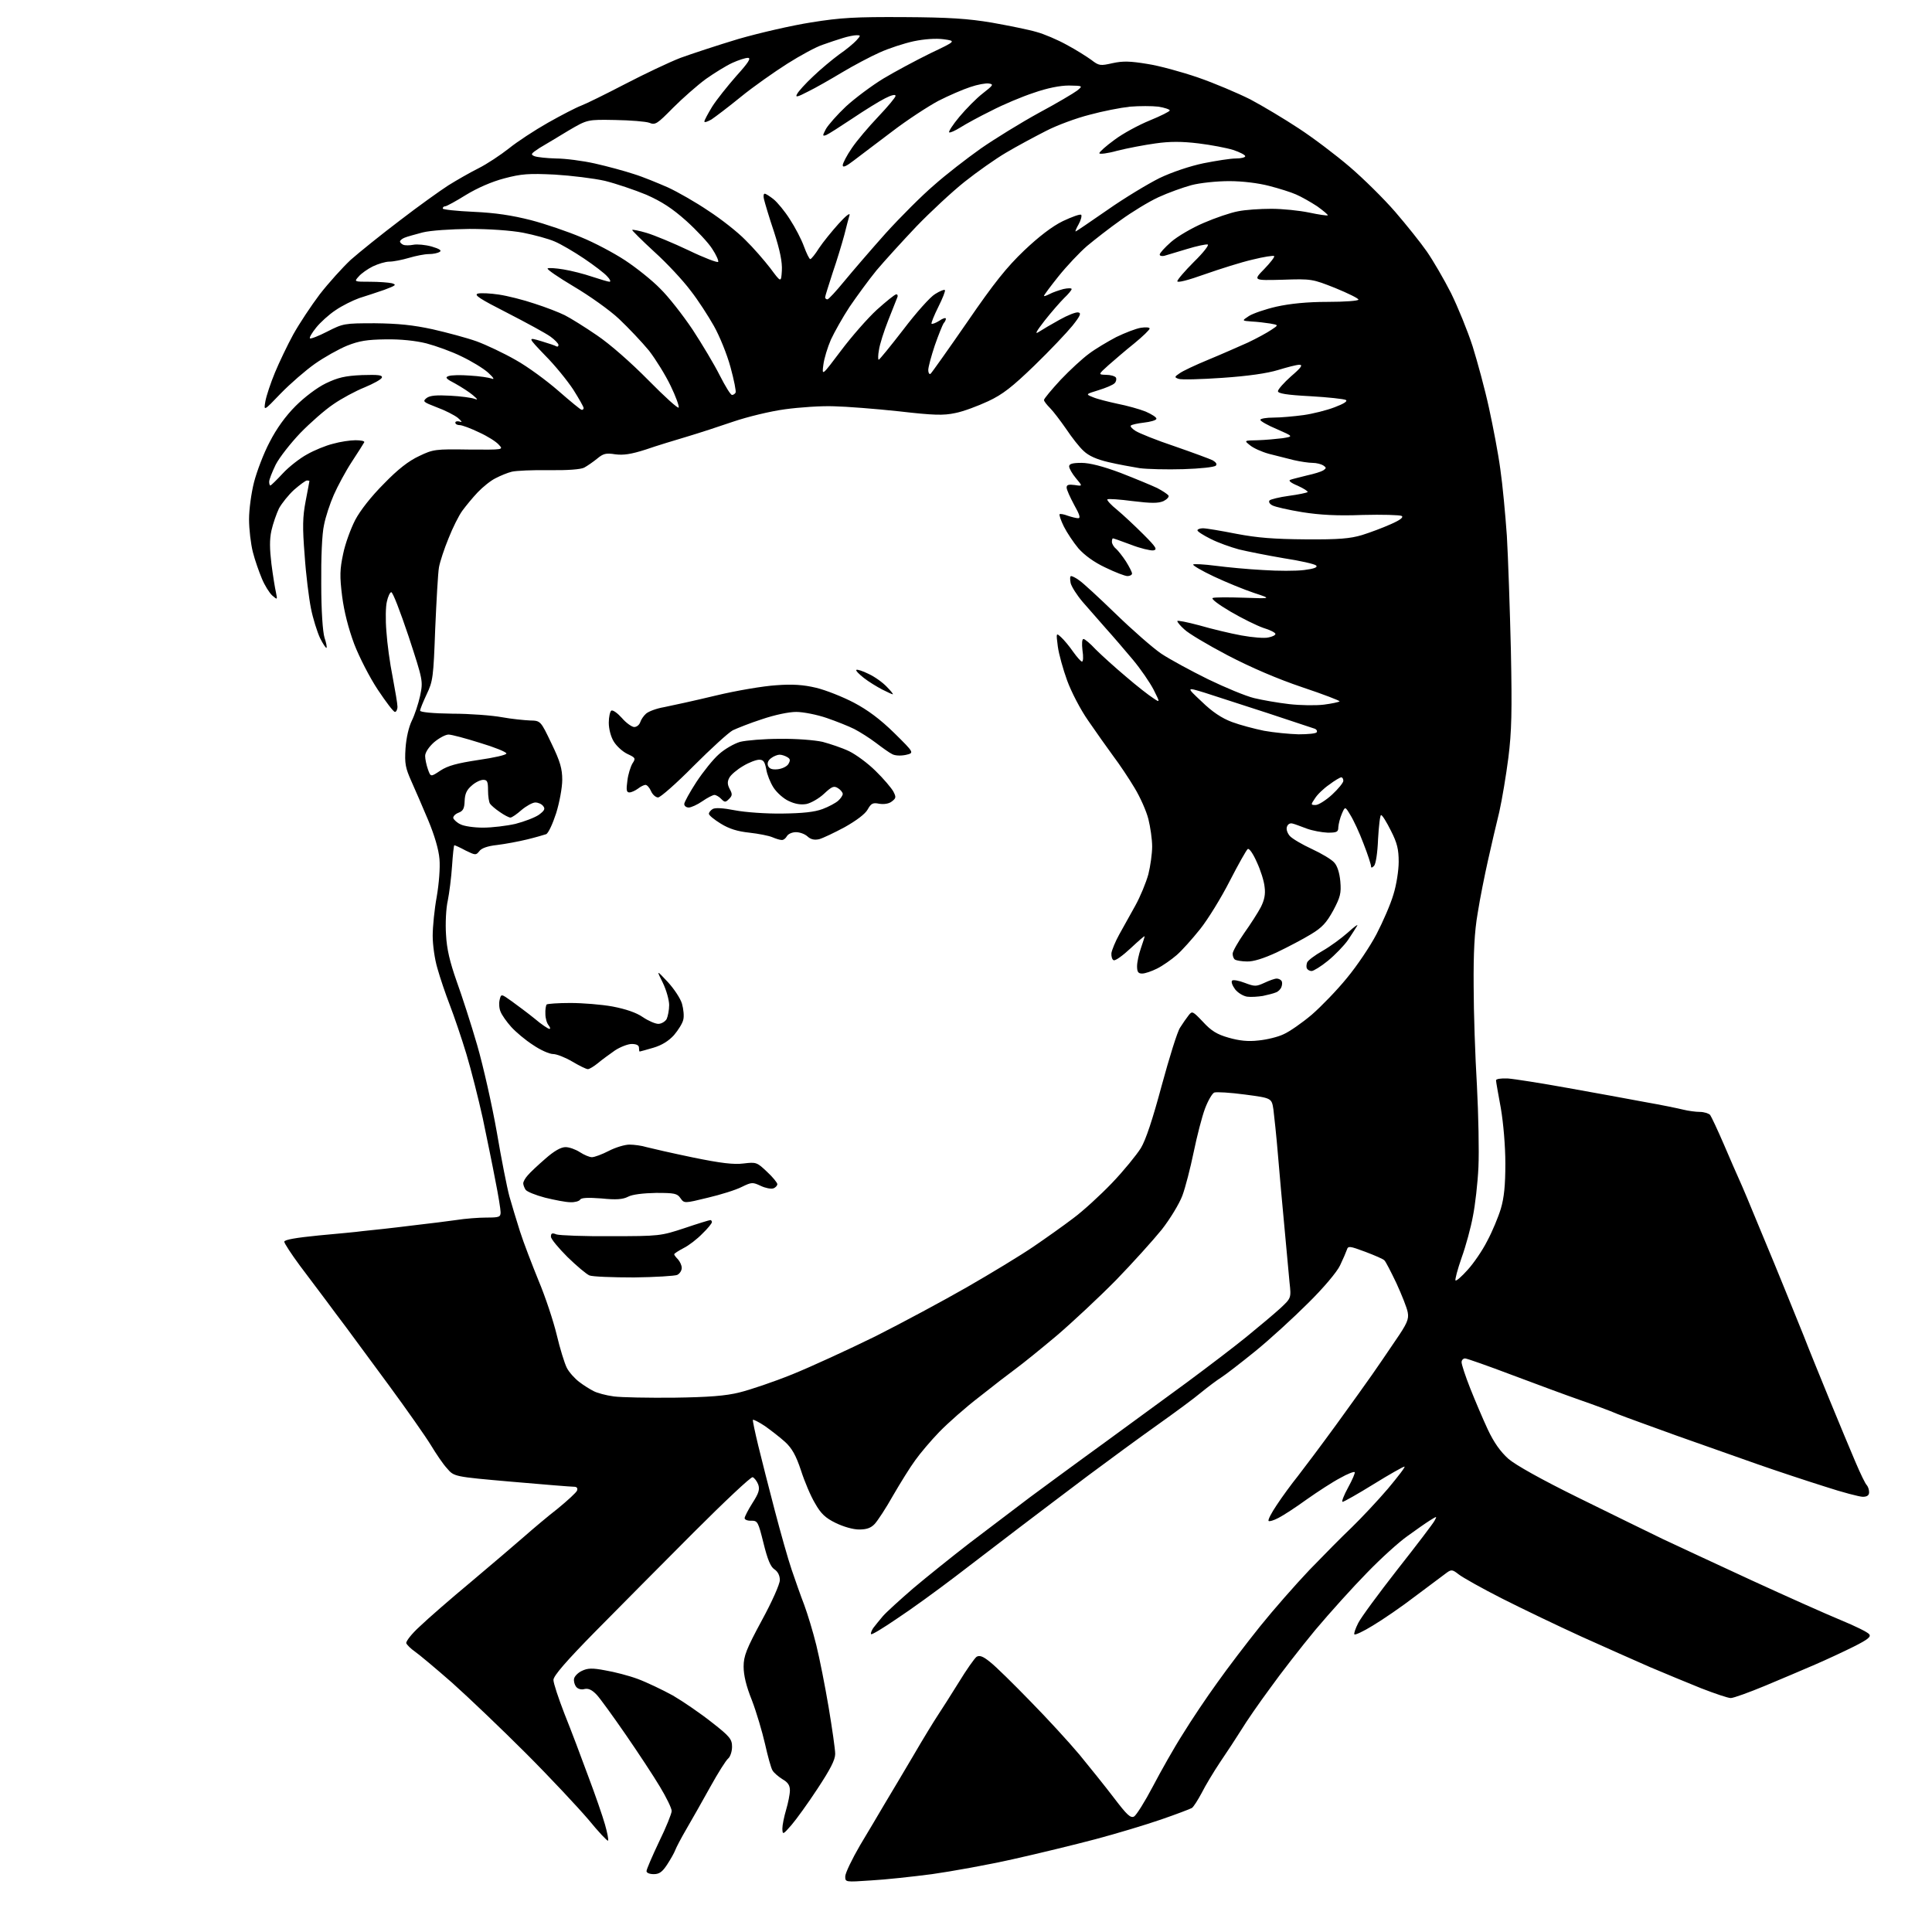 <?xml version="1.0" encoding="UTF-8" standalone="no"?>
<svg 
  version="1.1" 
  xmlns="http://www.w3.org/2000/svg" 
  xmlns:xlink="http://www.w3.org/1999/xlink" 
  xmlns:svg="http://www.w3.org/2000/svg"
  xmlns:rdf="http://www.w3.org/1999/02/22-rdf-syntax-ns#"
  xmlns:cc="http://creativecommons.org/ns#"
  xmlns:dc="http://purl.org/dc/elements/1.1/"
  viewBox="0 0 768 768"
  width="768"
  height="768"
>
<style>svg {background-color: white; }</style>"
<path stroke="none" fill="black" fill-rule="evenodd" d="M346.2,747.5C336.0,748.2 336.0,748.2 336.0,745.9C336.0,744.6 338.7,739.0 341.9,733.5C345.2,728.0 349.6,720.6 351.7,717.0C353.9,713.4 358.9,704.9 363.0,698.0C367.0,691.1 371.5,683.8 372.9,681.7C374.3,679.6 378.0,673.8 381.1,668.8C384.2,663.7 387.4,659.2 388.2,658.6C389.4,657.9 390.8,658.4 393.6,660.7C395.8,662.4 402.9,669.4 409.5,676.2C416.1,682.9 424.9,692.5 429.1,697.5C433.2,702.5 439.4,710.2 442.9,714.8C448.0,721.5 449.4,722.8 450.8,722.1C451.7,721.6 455.1,716.2 458.3,710.1C461.5,704.0 466.8,694.6 470.2,689.3C473.5,683.9 479.6,674.8 483.8,669.0C487.9,663.2 495.6,653.1 500.9,646.5C506.2,639.9 515.0,629.9 520.5,624.1C526.0,618.4 533.6,610.7 537.4,607.1C541.1,603.5 547.6,596.6 551.7,591.8C555.8,586.9 558.8,583.0 558.3,583.0C557.8,583.0 552.3,586.1 546.0,590.0C539.7,593.9 534.2,597.0 533.7,597.0C533.2,597.0 534.2,594.4 535.9,591.3C537.6,588.2 538.8,585.4 538.5,585.2C538.2,584.9 535.6,585.9 532.8,587.5C529.9,589.0 523.9,592.9 519.5,596.0C515.1,599.2 510.0,602.5 508.2,603.4C506.3,604.4 504.6,604.9 504.3,604.6C503.9,604.3 505.4,601.4 507.5,598.3C509.6,595.1 513.4,589.9 515.9,586.8C518.4,583.6 525.3,574.4 531.2,566.3C537.1,558.2 543.5,549.2 545.4,546.5C547.3,543.8 551.4,537.8 554.5,533.2C559.4,526.1 560.1,524.4 559.6,521.7C559.3,519.9 557.2,514.7 555.1,510.1C552.9,505.5 550.8,501.4 550.3,501.0C549.9,500.5 546.4,499.0 542.7,497.6C536.5,495.3 535.9,495.2 535.4,496.8C535.1,497.7 533.9,500.5 532.7,503.0C531.5,505.6 526.0,512.1 520.0,518.0C514.2,523.8 504.7,532.5 498.9,537.2C493.1,541.9 487.0,546.6 485.4,547.6C483.8,548.6 480.2,551.3 477.5,553.5C474.8,555.8 466.9,561.6 460.0,566.5C453.1,571.4 440.8,580.4 432.5,586.6C424.2,592.8 411.9,602.2 405.0,607.4C398.1,612.7 386.6,621.5 379.5,626.9C372.4,632.3 362.1,639.8 356.6,643.4C351.2,647.1 346.6,649.9 346.3,649.6C346.0,649.4 346.4,648.3 347.1,647.2C347.9,646.2 349.6,644.0 351.0,642.4C352.4,640.8 357.8,635.9 363.0,631.4C368.2,627.0 378.3,618.9 385.4,613.4C392.5,608.0 403.3,599.8 409.4,595.2C415.5,590.7 425.0,583.7 430.5,579.7C435.9,575.8 444.1,569.8 448.6,566.5C453.1,563.2 463.5,555.6 471.7,549.6C479.8,543.6 490.6,535.4 495.5,531.4C500.4,527.4 506.5,522.3 508.9,520.1C513.3,516.0 513.3,516.0 512.6,509.7C512.3,506.3 511.4,496.5 510.6,488.0C509.8,479.5 508.6,466.4 508.0,459.0C507.4,451.6 506.5,443.5 506.2,441.0C505.5,436.5 505.5,436.5 494.9,435.1C489.0,434.3 483.6,434.0 482.7,434.3C481.9,434.6 480.2,437.5 479.0,440.7C477.8,443.9 475.8,451.7 474.5,458.0C473.2,464.3 471.2,472.1 470.0,475.3C468.8,478.5 465.1,484.6 461.8,488.8C458.4,493.0 450.2,502.1 443.6,508.9C436.9,515.7 426.3,525.6 420.1,530.9C413.8,536.2 406.5,542.1 403.9,544.0C401.3,545.9 394.8,550.9 389.4,555.2C383.9,559.4 376.8,565.7 373.4,569.2C370.1,572.6 365.7,577.8 363.8,580.5C361.8,583.2 357.9,589.5 355.0,594.5C352.2,599.5 348.9,604.5 347.7,605.8C346.2,607.4 344.5,608.0 341.5,608.0C339.1,608.0 335.3,606.9 332.2,605.4C328.1,603.4 326.3,601.7 324.0,597.6C322.3,594.8 319.8,588.9 318.4,584.5C316.4,578.5 314.8,575.7 312.1,573.2C310.1,571.4 306.5,568.6 304.1,566.9C301.7,565.3 299.5,564.2 299.3,564.4C299.1,564.5 300.1,569.2 301.4,574.6C302.7,580.0 305.7,591.7 308.0,600.5C310.3,609.3 313.3,619.9 314.7,624.0C316.1,628.1 318.3,634.4 319.7,638.0C321.0,641.5 323.2,648.7 324.5,654.0C325.8,659.2 328.0,670.4 329.4,678.7C330.8,687.1 332.0,695.4 332.0,697.2C332.0,699.6 330.0,703.4 325.0,711.0C321.2,716.8 316.5,723.3 314.6,725.5C311.2,729.4 311.1,729.4 311.0,726.9C311.0,725.5 311.7,722.1 312.5,719.4C313.3,716.7 314.0,713.2 314.0,711.7C314.0,709.7 313.2,708.5 311.1,707.3C309.5,706.3 307.7,704.8 307.1,703.8C306.5,702.9 305.2,698.1 304.1,693.2C303.0,688.4 300.7,680.6 298.9,675.9C296.6,670.2 295.6,665.9 295.6,662.5C295.6,658.3 296.7,655.5 302.8,644.2C306.9,636.7 310.0,629.7 310.0,628.1C310.0,626.3 309.2,624.7 307.8,623.8C306.3,622.8 305.1,619.9 303.5,613.4C301.4,605.0 301.2,604.5 298.7,604.5C297.2,604.6 296.0,604.1 296.0,603.5C296.0,602.9 297.4,600.2 299.1,597.5C301.6,593.6 302.1,592.1 301.4,590.1C300.9,588.8 299.9,587.5 299.2,587.2C298.5,587.0 288.0,596.9 275.7,609.2C263.5,621.4 245.9,639.2 236.7,648.5C225.0,660.4 220.0,666.2 220.0,667.8C220.0,669.1 222.0,675.1 224.4,681.3C226.9,687.5 231.1,698.6 233.8,706.0C236.6,713.4 239.6,722.1 240.5,725.3C241.4,728.5 242.0,731.4 241.7,731.7C241.4,731.9 237.9,728.2 233.9,723.3C229.8,718.5 218.7,706.6 209.0,696.9C199.4,687.3 186.2,674.7 179.7,668.9C173.2,663.2 166.5,657.6 164.9,656.5C163.3,655.4 161.8,653.9 161.5,653.2C161.3,652.5 163.6,649.5 166.8,646.6C169.9,643.6 179.2,635.5 187.5,628.6C195.8,621.6 205.2,613.6 208.5,610.7C211.8,607.8 217.7,602.8 221.7,599.7C225.6,596.5 229.1,593.3 229.4,592.5C229.7,591.5 229.3,591.0 228.1,591.0C227.0,591.0 215.9,590.1 203.3,589.0C180.5,587.0 180.5,587.0 177.7,583.7C176.1,582.0 173.3,577.8 171.3,574.5C169.3,571.2 161.8,560.5 154.6,550.7C147.4,540.9 139.7,530.5 137.5,527.5C135.3,524.6 131.7,519.8 129.5,516.8C127.3,513.9 122.7,507.8 119.2,503.1C115.8,498.5 113.0,494.2 113.0,493.6C113.0,492.8 117.7,492.0 126.8,491.1C134.3,490.4 142.1,489.7 144.0,489.4C145.9,489.2 149.8,488.8 152.5,488.5C155.2,488.2 161.3,487.5 166.0,486.9C170.7,486.4 177.5,485.5 181.2,485.0C184.9,484.4 190.4,484.0 193.4,484.0C198.4,484.0 199.0,483.8 199.0,481.9C199.0,480.8 198.1,475.1 196.9,469.2C195.8,463.3 193.5,452.2 191.9,444.5C190.2,436.8 187.3,425.3 185.4,419.0C183.5,412.7 180.5,403.9 178.8,399.5C177.1,395.1 174.9,388.6 173.9,385.0C172.8,381.4 172.0,375.6 172.0,372.0C172.0,368.4 172.7,361.4 173.6,356.5C174.5,351.3 175.0,345.0 174.7,341.5C174.4,337.7 172.7,332.0 170.2,326.0C168.0,320.8 165.0,313.8 163.5,310.5C161.2,305.3 160.8,303.6 161.2,297.5C161.5,293.2 162.5,289.0 163.7,286.5C164.8,284.3 166.3,279.8 167.0,276.6C168.2,270.7 168.2,270.6 162.4,252.9C159.1,243.1 156.1,235.2 155.5,235.4C155.0,235.5 154.2,237.2 153.8,239.1C153.3,241.0 153.2,246.3 153.6,251.0C153.9,255.7 155.0,263.8 156.1,269.2C157.1,274.5 158.0,279.8 158.0,280.9C158.0,282.1 157.5,283.0 157.0,283.0C156.4,283.0 153.4,279.0 150.2,274.2C147.0,269.4 142.8,261.2 140.8,256.0C138.5,249.8 136.8,243.2 136.0,237.0C135.0,229.0 135.1,226.3 136.4,220.2C137.2,216.2 139.4,210.2 141.2,206.7C143.2,202.9 147.6,197.3 152.6,192.3C158.2,186.5 162.5,183.2 166.6,181.3C172.2,178.6 173.1,178.5 186.3,178.7C200.2,178.8 200.2,178.8 198.3,176.8C197.3,175.6 193.8,173.4 190.5,171.9C187.2,170.3 183.7,169.0 182.8,169.0C181.8,169.0 181.0,168.6 181.0,168.0C181.0,167.5 181.8,167.3 182.8,167.6C183.9,168.0 183.6,167.5 182.0,166.1C180.6,165.0 176.9,163.1 173.6,161.9C168.2,159.8 167.9,159.6 169.6,158.2C171.0,157.2 173.5,157.0 179.0,157.3C183.1,157.5 187.4,158.1 188.5,158.5C190.1,159.1 190.0,158.8 188.0,157.1C186.6,155.9 183.5,153.9 181.0,152.5C177.3,150.6 176.8,150.0 178.3,149.5C179.3,149.1 183.1,149.0 186.8,149.3C190.5,149.5 194.4,150.1 195.5,150.5C196.7,151.0 196.2,150.1 194.0,148.1C192.1,146.4 187.3,143.5 183.5,141.7C179.7,139.8 173.3,137.5 169.5,136.5C165.1,135.4 159.1,134.8 153.3,134.9C145.9,135.0 142.8,135.5 138.0,137.4C134.6,138.8 128.9,142.0 125.2,144.6C121.5,147.2 115.4,152.5 111.6,156.4C104.8,163.5 104.8,163.5 105.5,159.5C105.9,157.3 107.6,152.2 109.3,148.1C111.0,144.0 114.3,137.1 116.6,132.9C119.0,128.6 123.7,121.5 127.1,117.0C130.6,112.5 136.1,106.4 139.4,103.3C142.8,100.3 151.6,93.2 159.0,87.6C166.4,81.9 175.1,75.7 178.2,73.7C181.4,71.7 186.8,68.6 190.2,66.9C193.6,65.2 199.0,61.6 202.3,59.0C205.5,56.4 212.5,51.8 217.8,48.8C223.1,45.8 229.1,42.7 231.0,42.0C232.9,41.3 240.8,37.4 248.5,33.4C256.2,29.4 266.1,24.7 270.5,23.0C274.9,21.4 285.2,18.0 293.5,15.5C301.8,13.1 314.8,10.1 322.5,8.9C334.3,7.0 340.0,6.7 359.3,6.8C377.2,6.9 384.8,7.4 394.3,9.0C401.0,10.2 409.0,11.8 412.0,12.7C415.0,13.5 420.4,15.8 424.0,17.8C427.6,19.7 432.0,22.5 433.8,23.8C436.9,26.2 437.4,26.2 442.3,25.1C446.4,24.2 449.3,24.3 456.0,25.4C460.7,26.1 469.8,28.6 476.2,30.8C482.6,33.0 492.0,37.0 497.0,39.5C501.9,42.1 510.6,47.3 516.2,51.0C521.9,54.7 531.0,61.6 536.5,66.3C542.0,71.0 550.1,79.0 554.6,84.2C559.0,89.3 564.7,96.4 567.2,100.0C569.7,103.6 574.0,111.0 576.8,116.5C579.5,122.0 583.4,131.5 585.4,137.7C587.3,143.8 590.3,154.8 591.9,162.2C593.5,169.5 595.6,180.4 596.4,186.5C597.3,192.6 598.4,204.5 599.0,213.0C599.5,221.5 600.2,242.0 600.6,258.5C601.1,283.0 600.9,290.8 599.6,301.2C598.7,308.2 597.1,317.8 596.0,322.7C594.8,327.5 592.8,336.2 591.5,342.0C590.2,347.8 588.3,357.2 587.4,363.0C586.1,370.4 585.7,378.9 585.8,392.0C585.8,402.2 586.4,419.9 587.1,431.5C587.7,443.0 588.0,457.6 587.7,464.0C587.4,470.3 586.4,479.1 585.5,483.5C584.7,487.9 582.7,495.3 581.0,500.0C579.4,504.6 578.3,508.7 578.6,509.0C578.9,509.3 581.1,507.4 583.4,504.8C585.7,502.3 589.3,497.1 591.2,493.3C593.2,489.6 595.6,483.8 596.6,480.5C597.9,476.1 598.4,471.3 598.4,462.5C598.4,455.5 597.6,446.3 596.6,440.5C595.6,435.0 594.7,430.1 594.7,429.5C594.6,428.9 596.5,428.6 599.3,428.7C602.0,428.9 612.8,430.6 623.3,432.5C633.9,434.4 647.7,436.9 654.0,438.1C660.3,439.2 667.1,440.6 669.1,441.1C671.1,441.6 674.1,442.0 675.7,442.0C677.4,442.0 679.2,442.6 679.8,443.2C680.3,443.9 682.8,449.2 685.3,455.0C687.8,460.8 690.5,467.1 691.4,469.0C692.3,470.9 696.0,479.7 699.6,488.5C703.3,497.3 707.8,508.3 709.7,513.0C711.6,517.7 714.9,525.8 717.0,531.0C719.0,536.2 723.7,547.7 727.3,556.5C730.9,565.3 735.5,576.3 737.5,581.0C739.5,585.7 741.5,589.9 742.1,590.4C742.6,591.0 743.0,592.2 743.0,593.2C743.0,594.4 742.2,595.0 740.5,595.0C739.2,595.0 732.3,593.2 725.3,590.9C718.3,588.7 706.2,584.7 698.5,582.0C690.8,579.3 676.4,574.2 666.5,570.7C656.6,567.1 646.0,563.3 643.0,562.1C640.0,560.8 633.2,558.3 628.0,556.5C622.8,554.7 610.7,550.2 601.1,546.6C591.6,543.0 583.1,540.0 582.4,540.0C581.6,540.0 581.0,540.7 581.0,541.5C581.0,542.4 582.5,547.0 584.4,551.8C586.3,556.6 589.4,563.9 591.4,568.2C593.9,573.5 596.4,577.0 599.6,579.9C602.5,582.4 612.7,588.1 627.3,595.3C640.1,601.6 655.2,609.0 661.0,611.8C666.8,614.5 682.8,622.0 696.5,628.3C710.2,634.6 726.1,641.7 731.7,644.0C737.3,646.3 742.4,648.8 743.0,649.6C743.9,650.6 742.6,651.7 736.8,654.6C732.8,656.6 725.9,659.8 721.5,661.7C717.1,663.6 708.2,667.4 701.7,670.1C695.2,672.8 689.1,675.0 688.0,675.0C686.9,675.0 681.6,673.2 676.2,671.1C670.7,668.9 661.6,665.1 655.9,662.7C650.2,660.2 638.0,654.8 628.7,650.6C619.5,646.4 605.3,639.6 597.2,635.5C589.1,631.4 581.3,627.0 579.8,625.8C577.4,623.9 576.9,623.9 575.2,625.1C574.1,625.9 568.6,630.0 562.9,634.3C557.2,638.7 549.4,644.0 545.7,646.2C542.0,648.5 538.7,650.0 538.4,649.7C538.1,649.4 538.8,647.4 539.9,645.2C541.0,643.0 548.0,633.5 555.5,623.9C563.0,614.4 569.6,605.7 570.2,604.6C571.3,602.6 571.3,602.6 568.4,604.4C566.8,605.4 562.8,608.2 559.5,610.6C556.2,612.9 548.9,619.5 543.4,625.2C537.8,630.9 528.6,641.1 522.8,648.0C517.1,654.9 509.0,665.3 504.8,671.2C500.5,677.0 495.4,684.4 493.4,687.7C491.4,690.9 487.6,696.7 485.0,700.5C482.4,704.4 479.1,709.9 477.7,712.7C476.2,715.5 474.5,718.2 473.8,718.7C473.1,719.1 467.6,721.2 461.5,723.3C455.4,725.4 443.8,728.9 435.5,731.1C427.2,733.3 412.4,736.9 402.5,739.1C392.7,741.3 378.3,743.9 370.5,745.0C362.8,746.0 351.9,747.2 346.2,747.5zM259.9,745.0C258.2,745.0 257.0,744.5 257.0,743.8C257.0,743.1 259.3,737.8 262.0,732.1C264.8,726.4 267.0,720.9 267.0,719.9C267.0,718.8 264.9,714.5 262.3,710.2C259.8,706.0 253.6,696.6 248.7,689.5C243.8,682.4 238.6,675.2 237.2,673.7C235.3,671.7 233.9,671.1 232.4,671.4C231.1,671.8 229.7,671.4 229.0,670.5C228.4,669.7 228.0,668.3 228.2,667.3C228.4,666.3 229.8,664.9 231.3,664.2C233.6,663.1 235.4,663.0 240.6,664.0C244.2,664.6 250.0,666.1 253.5,667.4C257.0,668.7 263.3,671.7 267.5,674.0C271.6,676.4 278.6,681.2 283.0,684.7C290.2,690.3 291.0,691.4 291.0,694.4C291.0,696.2 290.3,698.3 289.5,699.0C288.6,699.7 285.4,704.8 282.3,710.4C279.2,716.0 275.0,723.4 272.9,727.0C270.8,730.6 268.8,734.4 268.4,735.5C268.0,736.6 266.5,739.2 265.2,741.2C263.3,744.1 262.1,745.0 259.9,745.0zM268.0,555.6C281.6,555.4 288.5,554.9 294.0,553.5C298.1,552.5 307.6,549.3 315.0,546.3C322.4,543.3 337.2,536.5 348.0,531.2C358.7,525.8 375.1,517.0 384.5,511.6C393.9,506.2 405.6,499.1 410.6,495.7C415.6,492.3 422.8,487.2 426.6,484.3C430.4,481.5 437.3,475.2 442.0,470.3C446.7,465.4 451.8,459.1 453.5,456.4C455.5,453.1 458.2,444.9 461.8,431.5C464.8,420.5 468.0,410.1 469.1,408.5C470.1,406.9 471.7,404.6 472.5,403.6C473.9,401.8 474.1,401.9 478.2,406.2C481.5,409.8 483.8,411.2 488.4,412.5C492.6,413.7 496.1,414.1 500.3,413.6C503.5,413.3 508.1,412.2 510.3,411.1C512.6,410.1 517.6,406.6 521.4,403.4C525.2,400.1 531.5,393.6 535.4,388.8C539.4,384.0 544.7,376.1 547.2,371.3C549.7,366.5 552.8,359.4 553.9,355.6C555.1,351.8 556.0,346.0 556.0,342.6C556.0,337.6 555.4,335.1 552.9,330.2C551.2,326.8 549.5,324.0 549.0,324.0C548.6,324.0 548.1,328.3 547.8,333.5C547.6,339.0 546.9,343.5 546.2,344.2C545.4,345.0 545.0,345.1 545.0,344.3C545.0,343.7 543.7,339.6 542.0,335.3C540.4,331.0 538.0,325.9 536.8,324.0C534.7,320.5 534.7,320.5 533.4,323.5C532.7,325.1 532.1,327.5 532.0,328.8C532.0,330.7 531.5,331.0 527.8,331.0C525.4,330.9 521.7,330.2 519.5,329.4C517.3,328.6 514.8,327.6 513.9,327.4C512.9,327.1 512.0,327.5 511.6,328.6C511.2,329.6 511.7,331.1 512.7,332.3C513.7,333.4 517.6,335.7 521.5,337.5C525.4,339.3 529.4,341.7 530.4,342.9C531.6,344.2 532.5,347.0 532.8,350.4C533.2,355.1 532.8,356.6 530.0,361.9C527.3,366.8 525.6,368.7 521.1,371.4C518.0,373.3 511.9,376.5 507.5,378.6C502.3,381.0 498.2,382.3 495.7,382.2C493.7,382.2 491.5,381.8 491.0,381.5C490.4,381.2 490.0,380.1 490.0,379.1C490.0,378.2 492.1,374.5 494.6,370.9C497.1,367.4 500.1,362.7 501.2,360.6C502.6,357.8 503.1,355.5 502.7,352.6C502.5,350.3 501.1,345.9 499.6,342.7C498.2,339.5 496.6,337.1 496.0,337.5C495.5,337.8 492.3,343.5 488.9,350.1C485.5,356.8 480.2,365.4 477.1,369.3C473.9,373.3 469.7,378.0 467.7,379.7C465.6,381.5 462.2,383.9 460.0,385.0C457.8,386.1 455.2,387.0 454.0,387.0C452.5,387.0 452.0,386.4 452.0,384.1C452.0,382.5 452.7,379.3 453.5,377.0C454.3,374.7 455.0,372.5 455.0,372.2C455.0,371.9 452.5,374.1 449.5,376.9C446.4,379.8 443.4,382.0 442.7,381.7C442.1,381.5 441.7,380.2 441.8,378.9C442.0,377.6 443.4,374.2 444.9,371.5C446.4,368.8 449.3,363.6 451.3,360.0C453.3,356.4 455.6,350.8 456.5,347.5C457.3,344.3 458.0,339.3 458.0,336.5C458.0,333.7 457.3,328.8 456.5,325.6C455.7,322.4 453.2,316.8 451.0,313.2C448.8,309.5 445.0,303.8 442.5,300.5C440.1,297.2 435.6,290.9 432.6,286.5C429.5,282.1 425.8,274.9 424.2,270.5C422.6,266.1 420.9,260.0 420.5,257.0C419.8,251.5 419.8,251.5 421.8,253.3C422.9,254.3 425.1,256.9 426.6,259.1C428.1,261.2 429.7,263.0 430.1,263.0C430.6,263.0 430.7,261.0 430.3,258.5C430.0,255.9 430.1,254.0 430.7,254.0C431.2,254.0 433.4,255.8 435.5,258.1C437.7,260.3 443.1,265.2 447.5,268.9C451.9,272.7 456.8,276.5 458.4,277.5C461.2,279.4 461.2,279.4 458.6,274.2C457.1,271.3 453.4,265.9 450.3,262.2C447.2,258.5 442.4,252.9 439.6,249.8C436.8,246.6 432.7,241.9 430.4,239.3C428.1,236.6 426.0,233.3 425.6,231.8C425.3,230.2 425.3,229.0 425.8,229.0C426.2,229.0 427.7,229.7 429.0,230.7C430.4,231.6 436.9,237.6 443.5,244.0C450.1,250.4 458.3,257.6 461.7,259.9C465.2,262.2 473.5,266.7 480.2,270.0C487.0,273.3 495.2,276.7 498.5,277.5C501.8,278.3 508.1,279.4 512.5,279.9C516.9,280.4 523.1,280.5 526.3,280.1C529.4,279.7 532.2,279.1 532.5,278.8C532.8,278.6 526.1,276.0 517.7,273.2C507.9,269.9 497.4,265.4 488.0,260.5C480.0,256.3 472.3,251.7 470.8,250.2C469.2,248.8 468.0,247.3 468.0,246.9C468.0,246.5 471.9,247.3 476.8,248.6C481.6,250.0 489.1,251.8 493.5,252.6C497.9,253.4 502.7,253.8 504.2,253.4C505.8,253.1 507.0,252.5 507.0,252.0C507.0,251.5 504.9,250.4 502.2,249.6C499.6,248.7 493.7,245.8 489.1,243.1C484.2,240.2 481.3,238.0 482.1,237.7C482.9,237.4 488.4,237.4 494.5,237.6C505.5,238.0 505.5,238.0 498.5,235.7C494.6,234.4 487.5,231.5 482.6,229.2C477.7,226.9 474.0,224.7 474.3,224.4C474.6,224.1 478.6,224.3 483.2,224.9C487.8,225.5 496.2,226.3 502.1,226.6C507.9,227.0 515.2,227.0 518.4,226.6C522.4,226.1 523.9,225.5 523.2,224.8C522.6,224.2 516.8,222.9 510.3,221.9C503.8,220.8 495.8,219.2 492.5,218.4C489.2,217.5 484.1,215.7 481.2,214.2C478.4,212.8 476.0,211.3 476.0,210.8C476.0,210.4 477.0,210.0 478.2,210.0C479.5,210.0 485.4,211.0 491.5,212.2C499.9,213.8 506.4,214.3 519.0,214.4C532.2,214.5 536.7,214.1 541.4,212.7C544.6,211.7 549.7,209.8 552.8,208.4C556.7,206.7 558.0,205.6 557.2,205.1C556.4,204.7 549.5,204.5 541.7,204.7C531.5,205.1 524.7,204.7 517.7,203.6C512.2,202.7 506.9,201.5 505.8,200.9C504.6,200.3 504.2,199.4 504.7,198.9C505.1,198.5 508.6,197.6 512.4,197.1C516.1,196.6 519.5,195.9 519.8,195.6C520.0,195.3 518.3,194.2 515.9,193.1C513.0,191.9 512.0,191.0 513.0,190.7C513.8,190.4 516.8,189.7 519.5,189.0C522.3,188.4 525.2,187.5 526.0,187.0C527.3,186.1 527.3,185.9 526.0,185.0C525.2,184.5 523.3,184.0 521.8,184.0C520.3,184.0 516.9,183.5 514.3,182.9C511.6,182.2 507.2,181.1 504.4,180.4C501.5,179.6 498.2,178.1 496.9,177.0C494.5,175.1 494.5,175.1 500.0,175.0C503.0,174.9 507.4,174.5 509.8,174.2C514.2,173.5 514.2,173.5 507.6,170.6C504.0,169.1 501.0,167.4 501.0,166.9C501.0,166.4 503.4,166.0 506.2,166.0C509.1,166.0 514.5,165.5 518.2,165.0C521.8,164.5 527.4,163.1 530.5,161.9C534.2,160.5 535.8,159.5 535.0,159.0C534.3,158.6 527.9,157.9 520.9,157.5C511.3,157.0 508.0,156.4 508.0,155.5C508.0,154.8 510.4,152.1 513.2,149.6C517.3,146.1 518.0,145.0 516.5,145.0C515.4,145.0 511.6,146.0 508.0,147.1C503.7,148.4 496.2,149.5 485.9,150.2C477.3,150.8 469.5,151.0 468.5,150.6C466.8,150.0 466.8,149.8 468.9,148.4C470.1,147.5 475.2,145.1 480.3,143.0C485.4,140.9 492.4,137.8 496.0,136.2C499.6,134.5 503.8,132.2 505.4,131.1C508.3,129.2 508.3,129.2 504.9,128.6C503.0,128.3 499.7,127.9 497.5,127.8C493.6,127.5 493.6,127.5 496.5,125.6C498.1,124.6 503.0,122.9 507.4,121.9C512.8,120.7 519.6,120.0 527.8,120.0C534.5,120.0 540.0,119.6 540.0,119.1C540.0,118.6 535.9,116.6 530.8,114.5C521.7,110.9 521.4,110.8 509.8,111.2C498.1,111.5 498.1,111.5 502.6,106.9C505.0,104.4 506.8,102.1 506.5,101.8C506.2,101.5 502.3,102.1 497.9,103.2C493.5,104.2 485.0,106.9 479.0,109.0C472.3,111.4 468.0,112.5 468.0,111.8C468.0,111.2 471.0,107.7 474.6,104.1C478.3,100.5 480.7,97.4 480.1,97.2C479.5,97.0 475.7,97.8 471.8,99.0C467.8,100.2 463.7,101.4 462.8,101.7C461.8,101.9 461.0,101.7 461.0,101.2C461.0,100.6 463.0,98.4 465.5,96.2C468.0,94.0 473.8,90.6 478.5,88.6C483.1,86.6 489.3,84.5 492.1,84.0C494.9,83.4 500.9,83.0 505.4,83.0C509.8,83.0 516.6,83.7 520.4,84.5C524.2,85.3 527.5,85.8 527.8,85.6C528.0,85.4 526.1,83.8 523.6,82.0C521.0,80.3 517.3,78.2 515.2,77.3C513.2,76.4 508.4,74.9 504.5,73.9C500.3,72.8 494.0,72.0 488.6,72.0C483.7,72.0 477.0,72.7 473.6,73.6C470.3,74.5 464.4,76.6 460.5,78.4C456.6,80.2 449.9,84.3 445.5,87.5C441.1,90.6 435.1,95.3 432.1,97.8C429.1,100.4 424.1,105.7 420.8,109.8C417.6,113.8 415.0,117.3 415.0,117.6C415.0,117.9 416.0,117.5 417.2,116.9C418.5,116.2 420.9,115.4 422.7,114.9C424.5,114.5 426.0,114.5 426.0,114.9C426.0,115.3 424.7,116.9 423.0,118.5C421.4,120.1 417.9,124.1 415.3,127.4C411.8,131.9 411.2,133.1 413.0,131.9C414.4,131.0 418.1,128.8 421.2,127.1C424.4,125.3 427.7,124.0 428.6,124.2C429.9,124.4 429.5,125.5 426.3,129.5C424.1,132.2 417.3,139.4 411.2,145.3C402.4,153.8 398.6,156.8 392.8,159.5C388.7,161.4 382.9,163.6 379.7,164.2C375.0,165.2 371.2,165.1 357.3,163.5C348.0,162.5 336.4,161.6 331.5,161.5C326.6,161.3 317.8,161.9 312.0,162.7C306.1,163.5 297.1,165.7 291.5,167.6C286.0,169.5 277.7,172.2 273.0,173.6C268.3,175.0 261.0,177.2 256.7,178.7C250.8,180.6 247.8,181.0 244.6,180.6C240.9,180.0 239.8,180.3 237.4,182.3C235.8,183.6 233.5,185.2 232.2,185.9C230.8,186.6 225.7,187.0 218.2,186.9C211.8,186.8 205.2,187.1 203.5,187.5C201.8,187.9 198.9,189.1 197.0,190.1C195.1,191.0 191.9,193.6 189.9,195.7C187.9,197.8 185.2,201.1 183.8,203.0C182.4,204.9 179.9,209.9 178.3,214.0C176.6,218.1 174.9,223.3 174.5,225.5C174.1,227.7 173.5,238.7 173.0,250.0C172.3,269.2 172.1,270.8 169.6,276.0C168.2,279.0 167.0,281.9 167.0,282.5C167.0,283.1 172.0,283.6 179.8,283.7C186.8,283.7 195.7,284.4 199.5,285.1C203.3,285.8 208.4,286.3 210.7,286.4C214.9,286.5 214.9,286.5 219.2,295.5C222.7,302.7 223.5,305.6 223.5,310.0C223.5,313.1 222.4,319.0 221.1,323.2C219.7,327.5 218.0,331.2 217.1,331.6C216.2,331.9 212.8,332.9 209.5,333.7C206.2,334.5 200.9,335.5 197.6,335.9C193.8,336.3 191.3,337.2 190.5,338.4C189.2,340.0 189.0,340.0 185.1,338.1C182.9,336.9 180.9,336.0 180.6,336.0C180.4,336.0 180.0,339.7 179.7,344.2C179.4,348.8 178.6,355.0 178.0,358.0C177.3,361.0 177.0,367.1 177.3,371.5C177.6,377.3 178.8,382.3 181.5,390.0C183.6,395.8 187.3,407.2 189.7,415.5C192.1,423.8 195.6,439.3 197.5,450.1C199.3,460.8 201.6,472.3 202.5,475.6C203.4,478.8 205.3,485.1 206.7,489.5C208.1,493.9 211.5,502.7 214.1,509.1C216.8,515.5 220.0,525.2 221.3,530.6C222.6,536.1 224.4,541.9 225.3,543.7C226.2,545.5 228.5,548.0 230.2,549.3C232.0,550.7 234.6,552.3 236.0,553.0C237.3,553.7 240.9,554.7 244.0,555.1C247.0,555.5 257.8,555.7 268.0,555.6zM252.0,507.8C243.5,507.8 235.5,507.5 234.3,507.0C233.1,506.5 229.2,503.2 225.6,499.7C222.0,496.1 219.0,492.5 219.0,491.6C219.0,490.2 219.5,490.0 221.2,490.7C222.5,491.1 232.3,491.5 243.0,491.4C262.1,491.4 262.7,491.3 272.1,488.2C277.4,486.4 282.0,485.0 282.4,485.0C282.7,485.0 283.0,485.4 283.0,485.8C283.0,486.3 281.3,488.4 279.2,490.4C277.2,492.5 273.8,495.1 271.8,496.1C269.7,497.2 268.0,498.3 268.0,498.6C268.0,498.9 268.7,499.8 269.5,500.6C270.3,501.5 271.0,503.0 271.0,504.0C271.0,505.1 270.2,506.3 269.2,506.8C268.3,507.2 260.5,507.7 252.0,507.8zM226.7,477.9C224.9,477.9 220.4,477.0 216.7,476.1C212.9,475.1 209.4,473.7 208.9,472.9C208.4,472.1 208.0,471.0 208.0,470.4C208.0,469.7 208.8,468.3 209.8,467.2C210.7,466.1 213.9,463.1 216.8,460.6C220.3,457.5 223.0,456.0 224.8,456.0C226.3,456.0 228.8,456.9 230.5,458.0C232.2,459.1 234.3,460.0 235.3,460.0C236.3,460.0 239.3,458.9 242.0,457.5C244.7,456.1 248.4,455.0 250.2,455.0C252.0,455.0 255.1,455.4 257.0,456.0C258.9,456.5 267.2,458.4 275.4,460.1C286.6,462.4 291.7,463.0 295.6,462.5C300.6,461.9 300.9,462.0 304.9,465.8C307.2,467.9 309.0,470.2 309.0,470.7C309.0,471.3 308.3,472.1 307.4,472.4C306.5,472.7 304.3,472.3 302.4,471.4C299.2,469.9 298.8,469.9 294.9,471.8C292.6,473.0 286.5,474.9 281.4,476.1C272.0,478.4 272.0,478.4 270.5,476.3C269.2,474.4 268.1,474.2 260.8,474.2C255.7,474.3 251.4,474.8 249.7,475.7C247.6,476.8 244.9,477.0 239.1,476.4C233.7,476.0 231.0,476.1 230.6,476.9C230.2,477.5 228.4,478.0 226.7,477.9zM233.7,425.0C233.0,425.0 230.2,423.6 227.5,422.0C224.8,420.4 221.3,419.0 219.9,419.0C218.4,419.0 214.8,417.4 211.9,415.4C208.9,413.5 205.0,410.2 203.2,408.2C201.4,406.2 199.5,403.5 199.0,402.2C198.4,400.9 198.3,398.8 198.6,397.5C199.2,395.0 199.2,395.0 203.4,398.0C205.6,399.6 209.8,402.7 212.5,404.9C215.2,407.2 217.9,409.0 218.4,409.0C218.9,409.0 218.7,408.4 218.1,407.6C217.4,406.8 216.8,404.8 216.8,403.1C216.7,401.4 217.0,399.7 217.3,399.3C217.7,399.0 221.9,398.7 226.7,398.7C231.6,398.7 239.1,399.3 243.5,400.1C248.7,401.1 252.9,402.5 255.5,404.3C257.7,405.8 260.5,407.0 261.7,407.0C262.9,407.0 264.4,406.1 265.0,405.1C265.5,404.0 266.0,401.5 266.0,399.5C266.0,397.6 264.9,393.6 263.5,390.7C260.9,385.5 260.9,385.5 265.4,390.3C267.9,393.0 270.5,396.9 271.1,399.0C271.7,401.1 272.0,404.0 271.6,405.4C271.3,406.8 269.6,409.5 267.9,411.5C265.8,413.8 263.1,415.5 259.7,416.5C256.9,417.3 254.5,418.0 254.3,418.0C254.1,418.0 254.0,417.3 254.0,416.5C254.0,415.5 253.0,415.0 251.1,415.0C249.6,415.0 246.5,416.2 244.4,417.6C242.3,419.1 239.2,421.3 237.7,422.6C236.1,423.9 234.3,425.0 233.7,425.0zM502.0,395.9C500.1,396.2 497.3,396.4 495.8,396.2C494.3,396.0 492.1,394.7 491.0,393.3C489.9,391.8 489.3,390.3 489.8,389.8C490.2,389.4 492.5,389.8 494.8,390.7C498.8,392.2 499.3,392.2 502.6,390.7C504.5,389.8 506.7,389.0 507.5,389.0C508.2,389.0 509.1,389.4 509.4,389.9C509.8,390.4 509.7,391.5 509.4,392.3C509.1,393.2 508.1,394.2 507.2,394.5C506.3,394.9 503.9,395.5 502.0,395.9zM521.4,386.0C520.7,386.0 519.9,385.6 519.6,385.1C519.2,384.6 519.3,383.5 519.6,382.6C519.9,381.8 522.7,379.7 525.7,378.0C528.7,376.3 533.2,373.0 535.8,370.7C538.3,368.4 540.0,367.2 539.5,368.0C539.0,368.8 537.4,371.4 535.9,373.6C534.3,375.9 530.7,379.6 527.9,381.9C525.1,384.2 522.1,386.0 521.4,386.0zM310.7,333.9C310.0,333.9 308.4,333.4 307.0,332.8C305.6,332.2 301.5,331.4 297.9,331.0C293.2,330.5 289.9,329.5 286.5,327.4C283.9,325.8 281.8,324.1 281.8,323.5C281.8,322.9 282.5,322.1 283.3,321.6C284.3,321.0 287.5,321.2 292.1,322.1C296.2,322.9 304.7,323.5 311.0,323.4C319.1,323.3 323.8,322.8 327.0,321.6C329.4,320.7 332.2,319.2 333.2,318.3C334.2,317.4 335.0,316.2 335.0,315.6C335.0,315.0 334.1,313.9 333.1,313.3C331.5,312.3 330.7,312.6 327.6,315.5C325.6,317.4 322.4,319.2 320.6,319.6C318.3,320.0 316.0,319.6 313.5,318.4C311.5,317.5 308.8,315.1 307.5,313.1C306.2,311.1 304.9,307.8 304.6,305.8C304.0,302.8 303.5,302.0 301.8,302.0C300.6,302.0 297.7,303.1 295.4,304.5C293.0,305.9 290.5,308.0 289.9,309.2C289.1,310.7 289.1,311.8 290.1,313.7C291.2,315.7 291.1,316.3 289.8,317.6C288.4,319.0 288.1,319.0 286.7,317.6C285.9,316.7 284.6,316.0 284.0,316.0C283.4,316.0 281.2,317.1 279.2,318.5C277.2,319.9 274.7,321.0 273.8,321.0C272.8,321.0 272.0,320.4 272.0,319.6C272.0,318.9 274.2,314.9 276.8,310.9C279.5,306.8 283.5,301.8 285.8,299.8C288.0,297.8 291.8,295.6 294.2,294.9C296.6,294.3 303.7,293.7 310.0,293.7C316.4,293.6 323.9,294.2 327.0,294.9C330.0,295.7 334.8,297.3 337.5,298.6C340.2,299.9 345.0,303.4 348.1,306.5C351.2,309.5 354.3,313.2 355.1,314.6C356.3,316.9 356.2,317.3 354.5,318.6C353.4,319.5 351.4,319.8 349.5,319.5C347.0,319.0 346.3,319.3 344.9,321.8C343.9,323.6 340.4,326.2 335.8,328.8C331.7,331.0 327.1,333.2 325.6,333.6C323.7,334.0 322.3,333.7 321.0,332.5C319.9,331.5 317.9,330.8 316.4,330.8C314.9,330.8 313.3,331.5 312.8,332.4C312.3,333.3 311.4,334.0 310.7,333.9zM192.0,329.0C195.6,329.0 201.4,328.3 204.9,327.5C208.4,326.6 212.6,325.0 214.2,323.9C216.5,322.2 216.8,321.5 215.9,320.4C215.3,319.6 213.9,319.0 212.8,319.0C211.7,319.0 209.2,320.4 207.3,322.0C205.5,323.6 203.5,325.0 202.9,325.0C202.3,325.0 200.4,324.0 198.7,322.8C196.9,321.6 195.2,320.1 194.8,319.5C194.4,319.0 194.0,316.6 194.0,314.2C194.0,310.7 193.7,310.0 192.1,310.0C191.0,310.0 188.9,311.0 187.5,312.3C185.5,314.0 184.8,315.6 184.7,318.4C184.6,321.4 184.1,322.4 182.2,323.1C180.9,323.6 180.0,324.6 180.2,325.3C180.5,325.9 181.7,327.1 183.1,327.7C184.4,328.4 188.4,329.0 192.0,329.0zM523.0,320.0C524.1,320.0 527.1,318.1 529.5,315.9C532.0,313.6 534.0,311.1 534.0,310.4C534.0,309.6 533.6,309.0 533.2,309.0C532.7,309.0 530.5,310.3 528.4,311.9C526.2,313.4 523.6,315.9 522.7,317.4C521.0,319.9 521.0,320.0 523.0,320.0zM261.6,317.0C260.7,317.0 259.4,315.9 258.8,314.5C258.2,313.1 257.2,312.0 256.6,312.0C256.0,312.0 254.6,312.7 253.6,313.5C252.5,314.3 251.0,315.0 250.2,315.0C249.0,315.0 248.9,314.0 249.4,310.3C249.7,307.7 250.7,304.7 251.4,303.5C252.8,301.4 252.6,301.2 249.4,299.7C247.5,298.8 245.1,296.6 244.0,294.8C242.8,292.9 242.0,289.7 242.0,287.3C242.0,285.0 242.5,282.8 243.0,282.5C243.6,282.1 245.5,283.5 247.2,285.4C248.9,287.4 251.2,289.0 252.1,289.0C253.1,289.0 254.1,288.2 254.5,287.1C254.8,286.1 255.8,284.6 256.8,283.7C257.8,282.8 261.0,281.6 264.0,281.1C267.0,280.5 276.2,278.5 284.5,276.5C292.8,274.5 303.6,272.7 308.5,272.4C315.0,271.9 319.4,272.2 324.4,273.4C328.2,274.3 335.0,277.0 339.4,279.3C344.9,282.2 349.9,285.9 355.5,291.4C363.5,299.3 363.5,299.3 360.0,300.1C358.0,300.5 355.8,300.4 354.7,299.8C353.6,299.3 350.7,297.2 348.2,295.3C345.7,293.4 341.9,291.0 339.6,289.8C337.4,288.7 332.4,286.7 328.6,285.4C324.8,284.1 319.3,283.0 316.5,283.0C313.5,283.0 307.9,284.2 302.9,285.9C298.2,287.4 293.0,289.5 291.3,290.3C289.6,291.2 282.6,297.6 275.7,304.5C268.9,311.4 262.5,317.0 261.6,317.0zM175.1,306.3C178.0,304.4 181.6,303.4 190.2,302.1C196.4,301.2 201.4,300.1 201.3,299.5C201.2,298.9 196.5,297.0 190.8,295.3C185.1,293.5 179.5,292.0 178.3,292.0C177.1,292.0 174.5,293.4 172.5,295.1C170.5,296.9 169.0,299.1 169.0,300.5C169.0,301.7 169.5,304.1 170.1,305.8C171.2,308.9 171.2,308.9 175.1,306.3zM309.1,305.8C310.9,305.6 312.8,304.7 313.4,303.7C314.2,302.3 314.2,301.7 313.0,301.0C312.2,300.5 310.8,300.0 309.9,300.0C309.1,300.0 307.5,300.6 306.5,301.4C305.4,302.2 304.9,303.3 305.3,304.4C305.8,305.6 306.9,306.0 309.1,305.8zM516.2,291.9C519.9,291.9 523.1,291.6 523.4,291.1C523.7,290.6 523.4,290.0 522.7,289.7C522.1,289.5 513.6,286.7 504.0,283.5C494.4,280.4 483.1,276.7 479.0,275.4C471.5,273.1 471.5,273.1 477.7,278.9C481.9,283.0 485.7,285.5 489.7,287.0C492.9,288.2 498.6,289.7 502.5,290.5C506.4,291.2 512.5,291.8 516.2,291.9zM354.9,276.0C354.6,276.0 352.7,275.1 350.7,274.1C348.6,273.0 345.3,271.0 343.4,269.5C341.5,268.0 340.1,266.6 340.4,266.3C340.7,266.0 342.9,266.7 345.3,267.9C347.7,269.0 350.9,271.3 352.5,273.0C354.1,274.6 355.2,276.0 354.9,276.0zM129.8,257.5C129.6,257.8 128.4,256.0 127.2,253.6C126.1,251.2 124.4,245.9 123.6,241.8C122.8,237.8 121.6,228.3 121.1,220.7C120.2,209.5 120.3,205.5 121.5,199.2C122.3,195.0 123.0,191.4 123.0,191.2C123.0,191.1 122.6,191.0 122.0,191.0C121.5,191.0 119.2,192.7 116.9,194.7C114.7,196.7 112.0,200.1 110.9,202.1C109.9,204.2 108.5,208.2 107.9,210.9C107.1,214.5 107.2,218.3 107.9,224.2C108.5,228.8 109.3,233.8 109.7,235.5C110.3,238.5 110.3,238.5 108.2,236.7C107.1,235.7 105.2,232.7 104.1,230.0C103.0,227.4 101.3,222.6 100.5,219.4C99.7,216.2 99.0,210.4 99.0,206.4C99.0,202.5 99.9,195.9 101.0,191.6C102.1,187.4 104.8,180.2 107.2,175.7C109.9,170.4 113.5,165.4 117.5,161.4C121.0,157.9 126.0,154.1 129.5,152.4C134.3,150.1 137.1,149.4 143.9,149.1C150.4,148.9 152.1,149.1 151.8,150.1C151.6,150.8 148.5,152.5 144.9,154.0C141.4,155.4 135.8,158.4 132.5,160.7C129.2,162.9 123.3,168.1 119.4,172.1C115.5,176.2 111.1,181.8 109.6,184.7C108.2,187.6 107.0,190.6 107.0,191.5C107.0,192.3 107.2,193.0 107.5,193.0C107.7,193.0 110.0,190.8 112.4,188.2C114.9,185.5 119.3,182.1 122.1,180.6C124.9,179.0 129.5,177.1 132.4,176.4C135.2,175.6 139.2,175.0 141.3,175.0C143.4,175.0 145.0,175.3 144.8,175.8C144.6,176.2 142.4,179.7 139.9,183.5C137.4,187.3 134.2,193.3 132.7,196.7C131.2,200.1 129.4,205.5 128.8,208.7C128.0,212.1 127.6,221.8 127.7,232.2C127.7,242.9 128.3,251.2 129.0,253.5C129.7,255.5 130.0,257.3 129.8,257.5zM448.2,229.0C447.2,229.0 443.3,227.5 439.4,225.6C434.9,223.5 431.1,220.7 428.7,218.0C426.7,215.6 424.1,211.7 422.9,209.3C421.7,206.9 421.0,204.7 421.2,204.4C421.5,204.2 422.9,204.4 424.4,205.0C425.9,205.5 427.8,206.0 428.6,206.0C429.6,206.0 429.2,204.6 427.0,200.7C425.4,197.7 424.0,194.7 424.0,193.8C424.0,192.7 424.8,192.5 427.2,192.8C430.4,193.3 430.4,193.3 427.7,190.1C426.2,188.3 425.0,186.2 425.0,185.4C425.0,184.4 426.3,184.0 429.9,184.0C433.1,184.0 438.3,185.3 445.5,188.0C451.4,190.3 457.9,193.0 460.0,194.0C462.1,195.1 464.1,196.4 464.5,197.0C464.8,197.5 463.9,198.5 462.5,199.2C460.4,200.1 457.7,200.1 450.3,199.2C445.0,198.5 440.5,198.2 440.2,198.5C439.9,198.8 441.6,200.7 444.1,202.7C446.5,204.7 451.2,209.1 454.5,212.4C459.7,217.6 460.2,218.5 458.4,218.8C457.3,218.9 453.3,218.0 449.5,216.5C445.8,215.1 442.6,214.0 442.4,214.0C442.2,214.0 442.0,214.6 442.0,215.4C442.0,216.1 442.7,217.4 443.6,218.1C444.5,218.9 446.3,221.2 447.6,223.2C448.9,225.3 450.0,227.4 450.0,228.0C450.0,228.5 449.2,229.0 448.2,229.0zM470.4,186.5C463.9,186.7 456.0,186.5 453.0,186.1C450.0,185.6 444.4,184.6 440.6,183.7C435.9,182.6 432.8,181.2 430.8,179.3C429.1,177.8 426.0,173.8 423.8,170.5C421.5,167.2 418.7,163.5 417.4,162.2C416.1,160.9 415.0,159.5 415.0,159.0C415.0,158.5 418.0,154.9 421.6,151.0C425.3,147.1 430.3,142.5 432.9,140.6C435.4,138.7 440.3,135.8 443.7,134.0C447.2,132.3 451.6,130.6 453.5,130.3C455.4,130.0 457.0,130.1 457.0,130.6C457.0,131.1 454.2,133.8 450.9,136.5C447.5,139.2 442.9,143.2 440.6,145.2C436.5,148.9 436.5,148.9 439.7,149.0C441.4,149.0 443.2,149.5 443.6,150.1C443.9,150.7 443.7,151.7 443.1,152.3C442.5,153.0 439.6,154.2 436.7,155.1C431.5,156.7 431.5,156.7 434.5,157.9C436.1,158.6 440.5,159.7 444.2,160.5C447.8,161.2 452.9,162.6 455.4,163.6C457.9,164.7 459.8,165.9 459.7,166.5C459.5,167.1 457.3,167.7 454.7,168.0C452.2,168.3 449.8,168.8 449.5,169.2C449.2,169.5 450.1,170.5 451.4,171.3C452.8,172.2 459.7,175.0 466.9,177.4C474.1,179.9 480.9,182.4 482.1,183.0C483.4,183.8 483.9,184.5 483.3,185.1C482.7,185.7 477.0,186.3 470.4,186.5zM231.2,162.9C231.7,163.0 232.0,162.6 232.0,162.2C232.0,161.7 230.1,158.4 227.9,154.9C225.6,151.4 220.6,145.2 216.7,141.3C209.7,134.0 209.7,134.0 215.1,135.6C218.1,136.5 220.8,137.4 221.2,137.7C221.7,137.9 222.0,137.7 222.0,137.1C222.0,136.6 220.6,135.1 218.8,133.8C217.0,132.5 209.3,128.3 201.7,124.4C190.7,118.8 188.2,117.2 190.0,116.7C191.2,116.4 195.0,116.6 198.3,117.1C201.7,117.6 208.1,119.2 212.5,120.7C216.9,122.1 222.3,124.2 224.5,125.3C226.7,126.4 232.5,130.0 237.3,133.3C242.5,136.8 250.9,144.2 257.8,151.2C264.2,157.7 269.6,162.6 269.8,162.0C270.0,161.4 268.6,157.5 266.6,153.4C264.6,149.2 260.7,142.9 258.0,139.4C255.2,136.0 249.8,130.3 246.1,126.8C242.4,123.3 234.2,117.5 228.1,113.9C221.9,110.2 217.2,107.0 217.7,106.7C218.1,106.4 221.0,106.6 224.0,107.1C227.1,107.6 232.2,108.9 235.4,110.0C238.7,111.1 241.8,112.0 242.3,112.0C242.9,112.0 242.5,111.0 241.4,109.9C240.4,108.7 236.2,105.5 232.2,102.8C228.2,100.1 222.9,97.0 220.5,96.0C218.0,94.9 212.4,93.4 207.9,92.5C203.1,91.6 194.4,91.0 186.6,91.0C179.1,91.1 171.2,91.6 168.0,92.4C165.0,93.2 161.7,94.1 160.8,94.5C159.8,94.9 159.0,95.6 159.0,96.0C159.0,96.4 159.6,97.0 160.3,97.3C161.0,97.6 162.8,97.6 164.3,97.3C165.8,97.0 169.1,97.3 171.6,98.0C174.7,98.9 175.7,99.6 174.8,100.1C174.1,100.6 172.2,101.0 170.5,101.0C168.8,101.0 165.3,101.7 162.6,102.5C159.9,103.3 156.4,104.0 154.8,104.0C153.2,104.0 150.3,104.9 148.2,105.9C146.2,106.9 143.6,108.7 142.6,109.9C140.7,112.0 140.7,112.0 147.1,112.0C150.6,112.0 154.5,112.3 155.8,112.6C157.8,113.2 157.3,113.5 152.8,115.2C149.9,116.2 145.4,117.7 142.8,118.5C140.3,119.4 136.0,121.5 133.4,123.3C130.8,125.0 127.3,128.2 125.7,130.2C124.0,132.3 122.9,134.2 123.2,134.5C123.5,134.8 126.6,133.6 130.1,131.8C136.4,128.6 136.8,128.5 149.0,128.5C158.3,128.6 164.2,129.2 172.0,130.9C177.7,132.2 185.6,134.3 189.5,135.7C193.3,137.1 200.3,140.4 205.0,143.1C209.7,145.7 217.3,151.3 222.0,155.4C226.7,159.5 230.8,162.9 231.2,162.9zM291.0,157.0C291.5,157.0 292.1,156.6 292.4,156.1C292.7,155.7 291.8,151.1 290.4,146.0C289.0,140.8 286.0,133.5 283.8,129.6C281.6,125.7 277.5,119.3 274.5,115.5C271.6,111.6 265.1,104.6 260.1,100.1C255.1,95.5 251.1,91.5 251.3,91.4C251.5,91.2 254.1,91.7 257.1,92.6C260.1,93.5 267.6,96.6 273.7,99.5C279.9,102.5 285.2,104.5 285.5,104.1C285.7,103.6 284.7,101.3 283.1,98.9C281.6,96.5 276.9,91.5 272.8,87.8C267.2,82.8 263.0,80.1 256.9,77.4C252.3,75.5 244.9,73.0 240.5,71.9C236.1,70.9 227.1,69.8 220.5,69.4C210.2,68.9 207.3,69.1 200.5,70.9C195.5,72.2 189.8,74.7 185.2,77.5C181.2,80.0 177.5,82.0 177.0,82.0C176.4,82.0 176.0,82.4 176.0,82.9C176.0,83.3 181.5,83.9 188.2,84.2C197.0,84.6 203.5,85.6 211.0,87.5C216.8,89.0 225.8,92.1 231.0,94.3C236.2,96.4 244.1,100.6 248.5,103.5C252.9,106.4 259.2,111.4 262.4,114.7C265.7,117.9 271.4,125.2 275.3,131.0C279.1,136.8 284.0,145.0 286.1,149.2C288.3,153.5 290.4,157.0 291.0,157.0zM334.3,139.4C338.5,133.8 344.9,126.5 348.6,123.1C352.3,119.8 355.7,117.0 356.3,117.0C356.8,117.0 357.0,117.6 356.7,118.2C356.4,118.9 354.8,123.0 353.1,127.3C351.4,131.6 349.7,136.9 349.4,139.1C349.0,141.2 349.0,143.0 349.3,143.0C349.6,143.0 354.0,137.6 359.1,131.0C364.1,124.4 369.8,118.0 371.7,116.9C373.6,115.7 375.3,115.0 375.6,115.3C375.9,115.6 374.7,118.6 373.0,122.0C371.3,125.4 370.1,128.4 370.3,128.7C370.6,128.9 372.0,128.4 373.4,127.5C374.8,126.5 376.0,126.2 376.0,126.7C376.0,127.2 375.6,128.0 375.1,128.5C374.7,129.1 373.1,133.0 371.6,137.3C370.2,141.5 369.0,145.9 369.0,147.1C369.0,148.2 369.4,148.9 369.9,148.6C370.3,148.3 376.9,139.0 384.5,128.0C395.2,112.4 400.2,106.2 407.1,99.6C412.9,94.1 418.2,90.0 422.5,87.9C426.1,86.2 429.4,85.0 429.8,85.4C430.1,85.8 429.7,87.5 428.8,89.1C427.9,90.7 427.3,92.0 427.6,92.0C427.8,92.0 433.5,88.1 440.3,83.4C447.0,78.7 456.3,73.1 460.9,70.8C465.9,68.4 473.1,66.0 478.4,64.9C483.4,63.9 489.2,63.0 491.2,63.0C493.3,63.0 495.0,62.6 495.0,62.1C495.0,61.6 492.9,60.5 490.2,59.6C487.6,58.8 481.4,57.6 476.4,57.0C469.8,56.2 465.0,56.2 459.4,57.0C455.0,57.6 448.2,58.9 444.2,59.9C440.3,61.0 437.0,61.4 437.0,60.9C437.0,60.4 439.7,58.0 443.0,55.6C446.3,53.1 452.6,49.7 457.0,47.9C461.4,46.1 465.0,44.3 465.0,43.9C465.0,43.5 463.0,42.8 460.5,42.4C458.0,42.1 452.9,42.1 449.2,42.4C445.5,42.8 438.3,44.2 433.2,45.6C428.0,46.9 420.1,49.8 415.7,52.1C411.2,54.4 404.1,58.2 399.9,60.7C395.8,63.1 388.3,68.4 383.4,72.3C378.5,76.2 369.9,84.2 364.3,90.0C358.8,95.8 351.6,103.7 348.4,107.5C345.3,111.3 340.5,117.9 337.7,122.0C335.0,126.1 331.7,132.0 330.3,135.0C329.0,138.0 327.6,142.5 327.3,145.0C326.7,149.5 326.7,149.5 334.3,139.4zM328.9,119.0C329.4,119.0 332.4,115.7 335.6,111.8C338.9,107.8 346.3,99.2 352.1,92.7C358.0,86.2 366.6,77.6 371.3,73.6C375.9,69.5 384.3,63.0 389.8,59.1C395.4,55.2 405.8,48.8 412.9,44.9C420.0,41.1 426.9,37.0 428.2,36.0C430.5,34.1 430.5,34.1 424.9,34.0C421.4,34.0 416.3,35.0 410.9,36.9C406.3,38.4 398.7,41.6 394.1,44.0C389.4,46.3 383.9,49.3 381.7,50.7C379.6,52.0 377.6,52.9 377.3,52.6C377.0,52.3 378.8,49.5 381.4,46.4C384.0,43.3 388.1,39.1 390.7,37.1C394.8,33.9 395.1,33.5 393.1,33.2C391.9,33.0 388.6,33.6 385.7,34.6C382.9,35.5 377.1,38.0 373.0,40.1C368.9,42.3 360.6,47.7 354.6,52.3C348.6,56.8 341.8,62.0 339.4,63.8C336.3,66.2 335.0,66.7 335.0,65.7C335.0,64.9 336.6,61.8 338.6,58.9C340.6,55.9 345.4,50.3 349.1,46.4C352.9,42.4 356.0,38.7 356.0,38.1C356.0,37.4 354.3,37.8 351.8,39.1C349.4,40.3 343.6,43.9 338.7,47.2C333.9,50.4 329.2,53.4 328.4,53.7C326.9,54.2 326.9,54.0 328.3,51.3C329.2,49.7 332.8,45.6 336.3,42.3C339.9,39.0 346.6,34.0 351.2,31.2C355.7,28.5 364.1,24.0 369.8,21.2C380.1,16.3 380.1,16.3 375.1,15.6C372.1,15.2 367.5,15.5 363.2,16.4C359.5,17.2 353.3,19.2 349.6,20.9C346.0,22.5 339.2,26.1 334.7,28.8C330.2,31.5 324.1,35.0 321.2,36.4C316.8,38.7 316.0,38.8 316.9,37.3C317.4,36.3 320.2,33.2 323.2,30.4C326.1,27.6 330.8,23.7 333.5,21.7C336.3,19.8 339.4,17.2 340.4,16.1C342.2,14.1 342.2,14.0 340.5,14.0C339.5,14.0 337.0,14.5 335.1,15.1C333.1,15.7 329.5,16.9 327.0,17.8C324.5,18.6 318.2,22.0 313.0,25.3C307.8,28.6 299.4,34.5 294.5,38.5C289.6,42.5 284.3,46.5 282.8,47.5C281.2,48.4 280.0,48.8 280.0,48.3C280.0,47.8 281.4,45.2 283.1,42.4C284.8,39.7 289.2,34.2 292.7,30.2C297.5,24.9 298.7,23.0 297.3,23.0C296.3,23.0 293.5,23.9 291.1,25.0C288.7,26.1 284.0,29.0 280.6,31.4C277.2,33.9 271.4,39.0 267.6,42.8C261.2,49.3 260.5,49.8 258.1,48.8C256.7,48.3 250.6,47.8 244.5,47.7C233.5,47.5 233.5,47.5 226.0,51.9C221.9,54.4 216.7,57.5 214.5,58.8C211.0,61.1 210.8,61.4 212.5,62.1C213.6,62.5 217.4,62.9 221.0,63.0C224.6,63.0 231.6,63.9 236.5,65.0C241.4,66.1 248.4,68.0 252.0,69.2C255.6,70.3 261.6,72.8 265.5,74.5C269.4,76.3 276.6,80.4 281.6,83.8C286.7,87.1 293.3,92.3 296.3,95.4C299.4,98.4 303.8,103.5 306.2,106.6C310.5,112.4 310.5,112.4 310.8,107.6C311.0,104.2 310.1,99.7 307.7,92.2C305.7,86.3 304.0,80.5 303.7,79.2C303.4,78.0 303.5,77.0 304.0,77.0C304.4,77.0 306.0,78.0 307.5,79.2C309.0,80.4 312.0,84.0 314.0,87.2C316.1,90.4 318.6,95.2 319.6,98.0C320.6,100.7 321.7,103.0 322.1,103.0C322.5,103.0 324.1,101.0 325.6,98.6C327.2,96.2 330.7,91.9 333.4,88.9C336.1,85.9 338.0,84.4 337.7,85.5C337.4,86.6 336.4,90.2 335.6,93.5C334.7,96.8 332.7,103.5 331.0,108.4C329.4,113.4 328.0,117.7 328.0,118.2C328.0,118.6 328.4,119.0 328.9,119.0z" />

</svg>